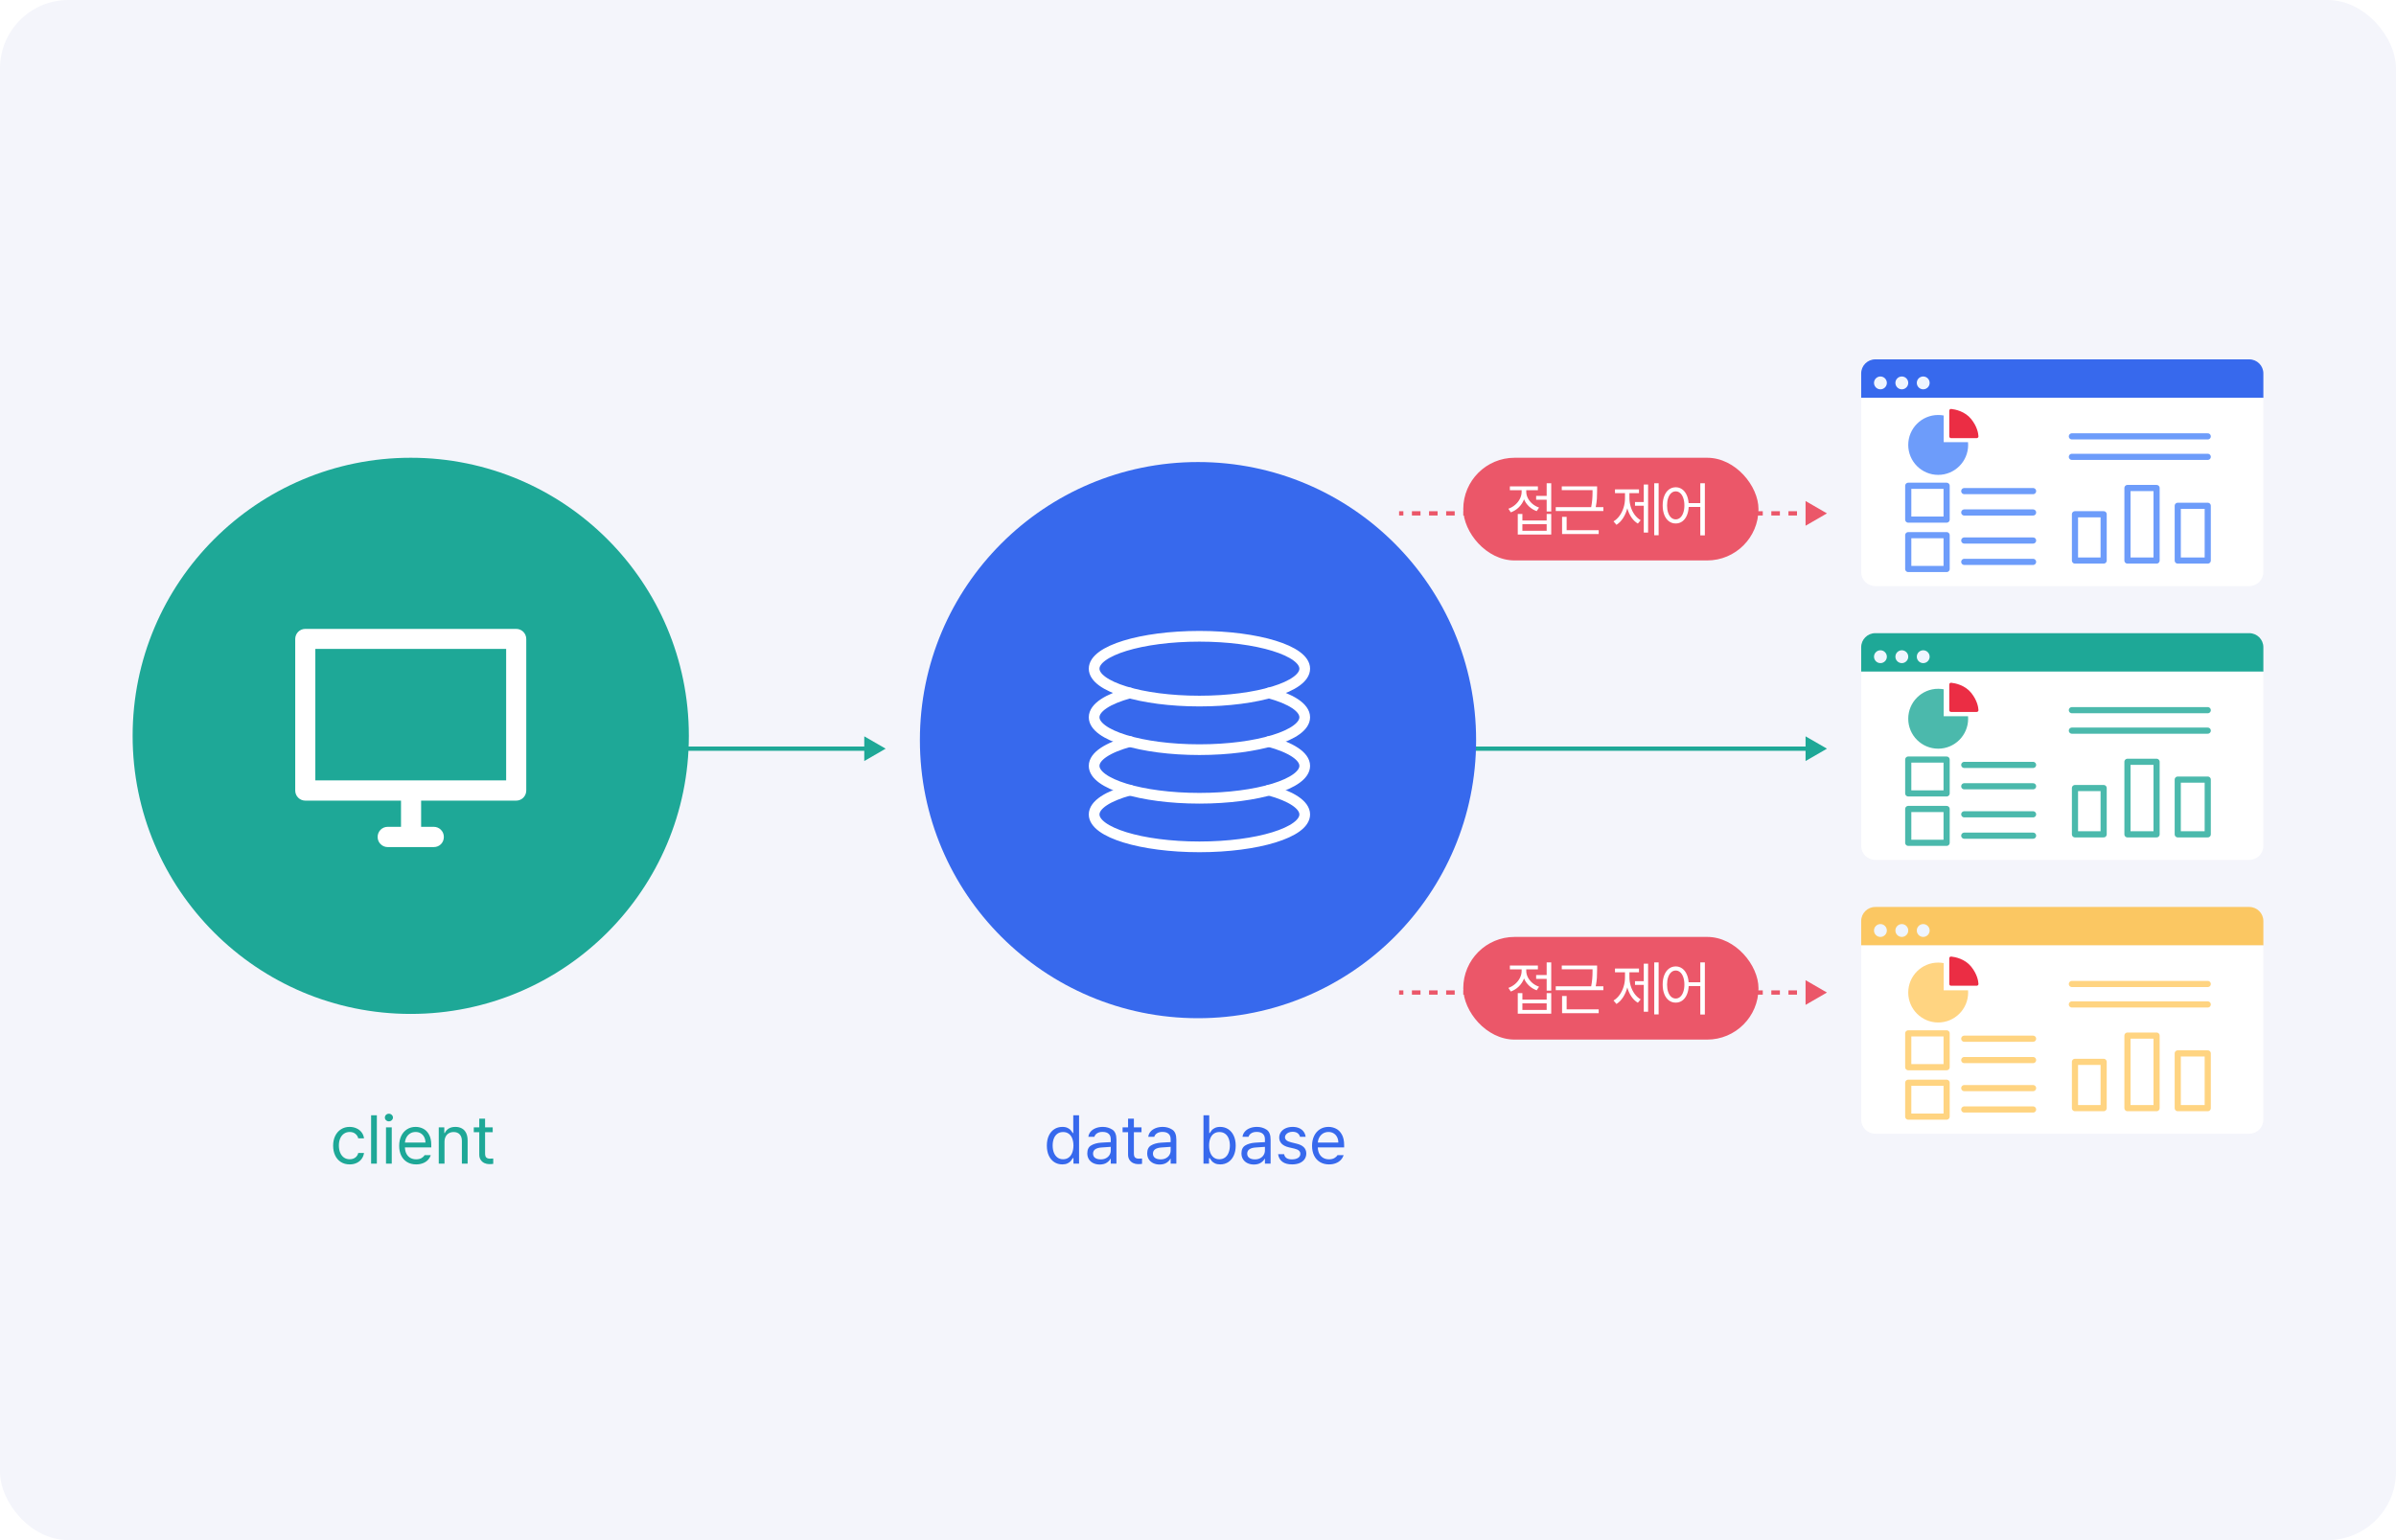 <svg width="560" height="360" viewBox="0 0 560 360" fill="none" xmlns="http://www.w3.org/2000/svg">
<rect width="560" height="360" rx="16" fill="#F4F5FB"/>
<path d="M427 175L422 172.113L422 177.887L427 175ZM327 175.5L422.5 175.5L422.5 174.5L327 174.5L327 175.5Z" fill="#1EA897"/>
<path d="M427 120L422 117.113L422 122.887L427 120ZM327 120.5L328 120.5L328 119.5L327 119.5L327 120.5ZM330 120.5L332 120.5L332 119.5L330 119.5L330 120.5ZM334 120.5L336 120.5L336 119.5L334 119.5L334 120.5ZM338 120.5L340 120.5L340 119.5L338 119.5L338 120.5ZM342 120.5L344 120.5L344 119.5L342 119.5L342 120.5ZM346 120.5L348 120.5L348 119.5L346 119.5L346 120.5ZM350 120.5L352 120.5L352 119.5L350 119.5L350 120.5ZM354 120.5L356 120.5L356 119.5L354 119.5L354 120.5ZM358 120.5L360 120.5L360 119.5L358 119.5L358 120.5ZM362 120.5L364 120.5L364 119.5L362 119.5L362 120.5ZM366 120.5L368 120.5L368 119.5L366 119.5L366 120.5ZM370 120.5L372 120.5L372 119.5L370 119.5L370 120.5ZM374 120.5L376 120.5L376 119.5L374 119.5L374 120.5ZM378 120.5L380 120.5L380 119.5L378 119.5L378 120.5ZM382 120.5L384 120.5L384 119.5L382 119.5L382 120.5ZM386 120.5L388 120.5L388 119.5L386 119.5L386 120.5ZM390 120.5L392 120.5L392 119.5L390 119.5L390 120.5ZM394 120.5L396 120.5L396 119.5L394 119.5L394 120.5ZM398 120.5L400 120.5L400 119.5L398 119.5L398 120.5ZM402 120.5L404 120.5L404 119.5L402 119.5L402 120.5ZM406 120.5L408 120.5L408 119.5L406 119.5L406 120.5ZM410 120.5L412 120.5L412 119.5L410 119.5L410 120.5ZM414 120.5L416 120.5L416 119.5L414 119.5L414 120.5ZM418 120.5L420 120.5L420 119.5L418 119.5L418 120.5ZM422 120.5L424 120.5L424 119.5L422 119.5L422 120.5ZM427 120L422 117.113L422 122.887L427 120ZM327 120.5L328 120.5L328 119.5L327 119.5L327 120.5ZM330 120.5L332 120.5L332 119.5L330 119.5L330 120.5ZM334 120.5L336 120.5L336 119.5L334 119.5L334 120.5ZM338 120.5L340 120.5L340 119.5L338 119.5L338 120.5ZM342 120.5L344 120.5L344 119.5L342 119.5L342 120.5ZM346 120.5L348 120.5L348 119.5L346 119.5L346 120.5ZM350 120.5L352 120.5L352 119.5L350 119.5L350 120.5ZM354 120.5L356 120.5L356 119.5L354 119.5L354 120.5ZM358 120.5L360 120.5L360 119.5L358 119.5L358 120.5ZM362 120.5L364 120.5L364 119.5L362 119.5L362 120.5ZM366 120.5L368 120.5L368 119.5L366 119.5L366 120.5ZM370 120.5L372 120.5L372 119.5L370 119.5L370 120.5ZM374 120.5L376 120.5L376 119.5L374 119.5L374 120.5ZM378 120.5L380 120.5L380 119.5L378 119.5L378 120.5ZM382 120.5L384 120.5L384 119.5L382 119.5L382 120.5ZM386 120.5L388 120.5L388 119.5L386 119.5L386 120.5ZM390 120.5L392 120.5L392 119.5L390 119.5L390 120.5ZM394 120.5L396 120.5L396 119.5L394 119.5L394 120.5ZM398 120.5L400 120.5L400 119.5L398 119.5L398 120.5ZM402 120.5L404 120.5L404 119.5L402 119.5L402 120.5ZM406 120.5L408 120.5L408 119.5L406 119.5L406 120.5ZM410 120.5L412 120.5L412 119.5L410 119.5L410 120.5ZM414 120.5L416 120.5L416 119.5L414 119.5L414 120.5ZM418 120.5L420 120.5L420 119.5L418 119.5L418 120.5ZM422 120.5L424 120.5L424 119.5L422 119.5L422 120.5Z" fill="#EB5769"/>
<rect x="342" y="107" width="69" height="24" rx="12" fill="#EB5769"/>
<path d="M362.559 119.557H361.492V116.809H359.031V115.906H361.492V112.953H362.559V119.557ZM352.551 118.914C353.143 118.7 353.674 118.39 354.144 117.984C354.613 117.574 354.98 117.105 355.244 116.576C355.509 116.048 355.641 115.501 355.641 114.936V114.58H352.893V113.691H359.441V114.58H356.721V114.936C356.721 115.451 356.846 115.954 357.097 116.446C357.352 116.938 357.705 117.378 358.156 117.766C358.612 118.148 359.132 118.44 359.715 118.641L359.154 119.475C358.475 119.229 357.878 118.864 357.363 118.381C356.853 117.898 356.466 117.342 356.201 116.713C355.941 117.415 355.54 118.032 354.998 118.565C354.46 119.099 353.831 119.497 353.111 119.762L352.551 118.914ZM354.738 120.145H355.818V121.662H361.492V120.145H362.559V124.943H354.738V120.145ZM361.492 124.068V122.523H355.818V124.068H361.492ZM373.282 114.635C373.282 115.35 373.264 116 373.227 116.583C373.191 117.162 373.102 117.816 372.96 118.545H374.745V119.447H363.616V118.545H371.894C372.022 117.88 372.106 117.273 372.147 116.727C372.193 116.18 372.215 115.615 372.215 115.031V114.635V114.566H365.024V113.691H373.282V114.635ZM365.092 120.814H366.159V123.932H373.651V124.834H365.092V120.814ZM387.66 125.107H386.634V112.953H387.66V125.107ZM377.119 121.867C377.67 121.539 378.149 121.09 378.554 120.521C378.96 119.946 379.27 119.306 379.484 118.6C379.698 117.889 379.803 117.164 379.798 116.426V115.277H377.46V114.389H383.066V115.277H380.837V116.426C380.837 117.132 380.94 117.82 381.145 118.49C381.355 119.16 381.655 119.766 382.047 120.309C382.444 120.851 382.916 121.279 383.462 121.594L382.806 122.387C382.218 122.036 381.715 121.55 381.295 120.931C380.876 120.306 380.557 119.6 380.338 118.812C380.115 119.668 379.785 120.434 379.347 121.108C378.914 121.778 378.399 122.3 377.802 122.674L377.119 121.867ZM382.136 117.342H384.187V113.254H385.199V124.479H384.187V118.217H382.136V117.342ZM391.656 113.896C392.203 113.896 392.695 114.049 393.133 114.354C393.57 114.655 393.921 115.086 394.186 115.646C394.454 116.202 394.616 116.854 394.671 117.602H397.398V112.953H398.465V125.135H397.398V118.49H394.685C394.648 119.274 394.495 119.96 394.227 120.548C393.962 121.131 393.607 121.58 393.16 121.895C392.718 122.204 392.217 122.359 391.656 122.359C391.059 122.359 390.528 122.188 390.063 121.847C389.603 121.5 389.245 121.008 388.99 120.37C388.735 119.732 388.607 118.987 388.607 118.135C388.607 117.287 388.735 116.544 388.99 115.906C389.245 115.264 389.603 114.769 390.063 114.423C390.528 114.072 391.059 113.896 391.656 113.896ZM389.633 118.135C389.633 118.786 389.717 119.361 389.886 119.857C390.059 120.35 390.298 120.73 390.603 120.999C390.909 121.268 391.26 121.402 391.656 121.402C392.048 121.402 392.397 121.268 392.702 120.999C393.012 120.73 393.251 120.347 393.42 119.851C393.593 119.354 393.68 118.782 393.68 118.135C393.68 117.488 393.593 116.916 393.42 116.419C393.251 115.922 393.012 115.537 392.702 115.264C392.397 114.99 392.048 114.854 391.656 114.854C391.26 114.854 390.909 114.99 390.603 115.264C390.298 115.537 390.059 115.922 389.886 116.419C389.717 116.911 389.633 117.483 389.633 118.135Z" fill="white"/>
<path d="M427 232L422 229.113L422 234.887L427 232ZM327 232.5L328 232.5L328 231.5L327 231.5L327 232.5ZM330 232.5L332 232.5L332 231.5L330 231.5L330 232.5ZM334 232.5L336 232.5L336 231.5L334 231.5L334 232.5ZM338 232.5L340 232.5L340 231.5L338 231.5L338 232.5ZM342 232.5L344 232.5L344 231.5L342 231.5L342 232.5ZM346 232.5L348 232.5L348 231.5L346 231.5L346 232.5ZM350 232.5L352 232.5L352 231.5L350 231.5L350 232.5ZM354 232.5L356 232.5L356 231.5L354 231.5L354 232.5ZM358 232.5L360 232.5L360 231.5L358 231.5L358 232.5ZM362 232.5L364 232.5L364 231.5L362 231.5L362 232.5ZM366 232.5L368 232.5L368 231.5L366 231.5L366 232.5ZM370 232.5L372 232.5L372 231.5L370 231.5L370 232.5ZM374 232.5L376 232.5L376 231.5L374 231.5L374 232.5ZM378 232.5L380 232.5L380 231.5L378 231.5L378 232.5ZM382 232.5L384 232.5L384 231.5L382 231.5L382 232.5ZM386 232.5L388 232.5L388 231.5L386 231.5L386 232.5ZM390 232.5L392 232.5L392 231.5L390 231.5L390 232.5ZM394 232.5L396 232.5L396 231.5L394 231.5L394 232.5ZM398 232.5L400 232.5L400 231.5L398 231.5L398 232.5ZM402 232.5L404 232.5L404 231.5L402 231.5L402 232.5ZM406 232.5L408 232.5L408 231.5L406 231.5L406 232.5ZM410 232.5L412 232.5L412 231.5L410 231.5L410 232.5ZM414 232.5L416 232.5L416 231.5L414 231.5L414 232.5ZM418 232.5L420 232.5L420 231.5L418 231.5L418 232.5ZM422 232.5L424 232.5L424 231.5L422 231.5L422 232.5ZM427 232L422 229.113L422 234.887L427 232ZM327 232.5L328 232.5L328 231.5L327 231.5L327 232.5ZM330 232.5L332 232.5L332 231.5L330 231.5L330 232.5ZM334 232.5L336 232.5L336 231.5L334 231.5L334 232.5ZM338 232.5L340 232.5L340 231.5L338 231.5L338 232.5ZM342 232.5L344 232.5L344 231.5L342 231.5L342 232.5ZM346 232.5L348 232.5L348 231.5L346 231.5L346 232.5ZM350 232.5L352 232.5L352 231.5L350 231.5L350 232.5ZM354 232.5L356 232.5L356 231.5L354 231.5L354 232.5ZM358 232.5L360 232.5L360 231.5L358 231.5L358 232.5ZM362 232.5L364 232.5L364 231.5L362 231.5L362 232.5ZM366 232.5L368 232.5L368 231.5L366 231.5L366 232.5ZM370 232.5L372 232.5L372 231.5L370 231.5L370 232.5ZM374 232.5L376 232.5L376 231.5L374 231.5L374 232.5ZM378 232.5L380 232.5L380 231.5L378 231.5L378 232.5ZM382 232.5L384 232.5L384 231.5L382 231.5L382 232.5ZM386 232.5L388 232.5L388 231.5L386 231.5L386 232.5ZM390 232.5L392 232.5L392 231.5L390 231.5L390 232.5ZM394 232.5L396 232.5L396 231.5L394 231.5L394 232.5ZM398 232.5L400 232.5L400 231.5L398 231.5L398 232.5ZM402 232.5L404 232.5L404 231.5L402 231.5L402 232.5ZM406 232.5L408 232.5L408 231.5L406 231.5L406 232.5ZM410 232.5L412 232.5L412 231.5L410 231.5L410 232.5ZM414 232.5L416 232.5L416 231.5L414 231.5L414 232.5ZM418 232.5L420 232.5L420 231.5L418 231.5L418 232.5ZM422 232.5L424 232.5L424 231.5L422 231.5L422 232.5Z" fill="#EB5769"/>
<rect x="342" y="219" width="69" height="24" rx="12" fill="#EB5769"/>
<path d="M362.559 231.557H361.492V228.809H359.031V227.906H361.492V224.953H362.559V231.557ZM352.551 230.914C353.143 230.7 353.674 230.39 354.144 229.984C354.613 229.574 354.98 229.105 355.244 228.576C355.509 228.048 355.641 227.501 355.641 226.936V226.58H352.893V225.691H359.441V226.58H356.721V226.936C356.721 227.451 356.846 227.954 357.097 228.446C357.352 228.938 357.705 229.378 358.156 229.766C358.612 230.148 359.132 230.44 359.715 230.641L359.154 231.475C358.475 231.229 357.878 230.864 357.363 230.381C356.853 229.898 356.466 229.342 356.201 228.713C355.941 229.415 355.54 230.032 354.998 230.565C354.46 231.099 353.831 231.497 353.111 231.762L352.551 230.914ZM354.738 232.145H355.818V233.662H361.492V232.145H362.559V236.943H354.738V232.145ZM361.492 236.068V234.523H355.818V236.068H361.492ZM373.282 226.635C373.282 227.35 373.264 228 373.227 228.583C373.191 229.162 373.102 229.816 372.96 230.545H374.745V231.447H363.616V230.545H371.894C372.022 229.88 372.106 229.273 372.147 228.727C372.193 228.18 372.215 227.615 372.215 227.031V226.635V226.566H365.024V225.691H373.282V226.635ZM365.092 232.814H366.159V235.932H373.651V236.834H365.092V232.814ZM387.66 237.107H386.634V224.953H387.66V237.107ZM377.119 233.867C377.67 233.539 378.149 233.09 378.554 232.521C378.96 231.946 379.27 231.306 379.484 230.6C379.698 229.889 379.803 229.164 379.798 228.426V227.277H377.46V226.389H383.066V227.277H380.837V228.426C380.837 229.132 380.94 229.82 381.145 230.49C381.355 231.16 381.655 231.766 382.047 232.309C382.444 232.851 382.916 233.279 383.462 233.594L382.806 234.387C382.218 234.036 381.715 233.55 381.295 232.931C380.876 232.306 380.557 231.6 380.338 230.812C380.115 231.668 379.785 232.434 379.347 233.108C378.914 233.778 378.399 234.3 377.802 234.674L377.119 233.867ZM382.136 229.342H384.187V225.254H385.199V236.479H384.187V230.217H382.136V229.342ZM391.656 225.896C392.203 225.896 392.695 226.049 393.133 226.354C393.57 226.655 393.921 227.086 394.186 227.646C394.454 228.202 394.616 228.854 394.671 229.602H397.398V224.953H398.465V237.135H397.398V230.49H394.685C394.648 231.274 394.495 231.96 394.227 232.548C393.962 233.131 393.607 233.58 393.16 233.895C392.718 234.204 392.217 234.359 391.656 234.359C391.059 234.359 390.528 234.188 390.063 233.847C389.603 233.5 389.245 233.008 388.99 232.37C388.735 231.732 388.607 230.987 388.607 230.135C388.607 229.287 388.735 228.544 388.99 227.906C389.245 227.264 389.603 226.769 390.063 226.423C390.528 226.072 391.059 225.896 391.656 225.896ZM389.633 230.135C389.633 230.786 389.717 231.361 389.886 231.857C390.059 232.35 390.298 232.73 390.603 232.999C390.909 233.268 391.26 233.402 391.656 233.402C392.048 233.402 392.397 233.268 392.702 232.999C393.012 232.73 393.251 232.347 393.42 231.851C393.593 231.354 393.68 230.782 393.68 230.135C393.68 229.488 393.593 228.916 393.42 228.419C393.251 227.922 393.012 227.537 392.702 227.264C392.397 226.99 392.048 226.854 391.656 226.854C391.26 226.854 390.909 226.99 390.603 227.264C390.298 227.537 390.059 227.922 389.886 228.419C389.717 228.911 389.633 229.483 389.633 230.135Z" fill="white"/>
<path d="M207 175L202 172.113L202 177.887L207 175ZM160 175.5L202.5 175.5L202.5 174.5L160 174.5L160 175.5Z" fill="#1EA897"/>
<path d="M435 87.287C435 85.472 436.472 84 438.287 84H525.713C527.528 84 529 85.472 529 87.287V93H435V87.287Z" fill="#3769ED"/>
<circle cx="439.5" cy="89.5" r="1.5" fill="#EFF5FF"/>
<circle cx="444.5" cy="89.5" r="1.5" fill="#EFF5FF"/>
<circle cx="449.5" cy="89.5" r="1.5" fill="#EFF5FF"/>
<path d="M435 93H529V133.713C529 135.528 527.528 137 525.713 137H438.287C436.472 137 435 135.528 435 133.713V93Z" fill="white"/>
<path d="M484.247 102H516M484.247 106.785H516M459.093 114.795H475.175M459.093 119.789H475.175M459.093 126.342H475.175M459.093 131.336H475.175M484.969 120.205V131.023H491.67V120.205H484.969ZM497.237 114.067V131.023H504.041V114.067H497.237ZM508.99 118.228V131.023H516V118.228H508.99ZM446 113.547V121.453H454.969V113.547H446ZM446 125.094V133H454.969V125.094H446Z" stroke="#6D9CFA" stroke-width="1.438" stroke-linecap="round" stroke-linejoin="round"/>
<path fill-rule="evenodd" clip-rule="evenodd" d="M454.287 97.118V103.359H459.971C459.99 103.57 460 103.784 460 104C460 107.866 456.866 111 453 111C449.134 111 446 107.866 446 104C446 100.134 449.134 97 453 97C453.44 97 453.87 97.04 454.287 97.118Z" fill="#6D9CFA"/>
<path d="M456 102V96C456.871 96.082 459.042 96.521 460.397 98.213C461.751 99.905 461.968 101.41 462 102H456Z" fill="#EB2D44" stroke="#EB2D44" stroke-width="0.822" stroke-linecap="round" stroke-linejoin="round"/>
<path d="M435 151.287C435 149.472 436.472 148 438.287 148H525.713C527.528 148 529 149.472 529 151.287V157H435V151.287Z" fill="#1EA897"/>
<circle cx="439.5" cy="153.5" r="1.5" fill="#EFF5FF"/>
<circle cx="444.5" cy="153.5" r="1.5" fill="#EFF5FF"/>
<circle cx="449.5" cy="153.5" r="1.5" fill="#EFF5FF"/>
<path d="M435 157H529V197.713C529 199.528 527.528 201 525.713 201H438.287C436.472 201 435 199.528 435 197.713V157Z" fill="white"/>
<path d="M484.247 166H516M484.247 170.785H516M459.093 178.795H475.175M459.093 183.789H475.175M459.093 190.342H475.175M459.093 195.336H475.175M484.969 184.205V195.023H491.67V184.205H484.969ZM497.237 178.067V195.023H504.041V178.067H497.237ZM508.99 182.228V195.023H516V182.228H508.99ZM446 177.547V185.453H454.969V177.547H446ZM446 189.094V197H454.969V189.094H446Z" stroke="#4BB9AC" stroke-width="1.438" stroke-linecap="round" stroke-linejoin="round"/>
<path fill-rule="evenodd" clip-rule="evenodd" d="M454.287 161.118V167.421H459.976C459.992 167.612 460 167.805 460 168C460 171.866 456.866 175 453 175C449.134 175 446 171.866 446 168C446 164.134 449.134 161 453 161C453.44 161 453.87 161.041 454.287 161.118Z" fill="#4BB9AC"/>
<path d="M456 166V160C456.871 160.082 459.042 160.521 460.397 162.213C461.751 163.905 461.968 165.41 462 166H456Z" fill="#EB2D44" stroke="#EB2D44" stroke-width="0.822" stroke-linecap="round" stroke-linejoin="round"/>
<path d="M435 215.287C435 213.472 436.472 212 438.287 212H525.713C527.528 212 529 213.472 529 215.287V221H435V215.287Z" fill="#FBC762"/>
<circle cx="439.5" cy="217.5" r="1.5" fill="#EFF5FF"/>
<circle cx="444.5" cy="217.5" r="1.5" fill="#EFF5FF"/>
<circle cx="449.5" cy="217.5" r="1.5" fill="#EFF5FF"/>
<path d="M435 221H529V261.713C529 263.528 527.528 265 525.713 265H438.287C436.472 265 435 263.528 435 261.713V221Z" fill="white"/>
<path d="M484.247 230H516M484.247 234.785H516M459.093 242.795H475.175M459.093 247.789H475.175M459.093 254.342H475.175M459.093 259.336H475.175M484.969 248.205V259.023H491.67V248.205H484.969ZM497.237 242.067V259.023H504.041V242.067H497.237ZM508.99 246.228V259.023H516V246.228H508.99ZM446 241.547V249.453H454.969V241.547H446ZM446 253.094V261H454.969V253.094H446Z" stroke="#FFD481" stroke-width="1.438" stroke-linecap="round" stroke-linejoin="round"/>
<path fill-rule="evenodd" clip-rule="evenodd" d="M454.287 225.118V231.484H459.981C459.994 231.654 460 231.826 460 232C460 235.866 456.866 239 453 239C449.134 239 446 235.866 446 232C446 228.134 449.134 225 453 225C453.44 225 453.87 225.041 454.287 225.118Z" fill="#FFD481"/>
<path d="M456 230V224C456.871 224.082 459.042 224.521 460.397 226.213C461.751 227.905 461.968 229.41 462 230H456Z" fill="#EB2D44" stroke="#EB2D44" stroke-width="0.822" stroke-linecap="round" stroke-linejoin="round"/>
<path d="M248.281 272.172C247.578 272.172 246.953 271.995 246.406 271.641C245.859 271.281 245.432 270.771 245.125 270.109C244.823 269.443 244.672 268.667 244.672 267.781C244.672 266.901 244.823 266.13 245.125 265.469C245.432 264.807 245.859 264.299 246.406 263.945C246.958 263.586 247.589 263.406 248.297 263.406C248.797 263.406 249.211 263.49 249.539 263.656C249.867 263.818 250.104 263.987 250.25 264.164C250.401 264.341 250.568 264.573 250.75 264.859H250.844V260.688H252.203V272H250.891V270.703H250.75C250.573 270.979 250.404 271.214 250.242 271.406C250.086 271.594 249.841 271.768 249.508 271.93C249.18 272.091 248.771 272.172 248.281 272.172ZM246.031 267.75C246.031 268.365 246.122 268.914 246.305 269.398C246.492 269.883 246.768 270.266 247.133 270.547C247.503 270.828 247.948 270.969 248.469 270.969C248.979 270.969 249.414 270.836 249.773 270.57C250.138 270.299 250.414 269.922 250.602 269.438C250.789 268.953 250.885 268.391 250.891 267.75C250.885 267.12 250.789 266.568 250.602 266.094C250.419 265.62 250.146 265.255 249.781 265C249.422 264.74 248.984 264.609 248.469 264.609C247.943 264.609 247.495 264.745 247.125 265.016C246.76 265.286 246.487 265.659 246.305 266.133C246.122 266.607 246.031 267.146 246.031 267.75ZM254.125 269.594C254.125 268.719 254.424 268.102 255.023 267.742C255.628 267.378 256.391 267.161 257.312 267.094C257.672 267.068 258.099 267.042 258.594 267.016C259.089 266.99 259.427 266.974 259.609 266.969V266.281C259.609 265.734 259.445 265.315 259.117 265.023C258.794 264.727 258.318 264.578 257.688 264.578C257.172 264.578 256.75 264.685 256.422 264.898C256.094 265.107 255.88 265.38 255.781 265.719H254.375C254.432 265.266 254.609 264.865 254.906 264.516C255.203 264.167 255.596 263.896 256.086 263.703C256.581 263.505 257.135 263.406 257.75 263.406C258.568 263.406 259.305 263.615 259.961 264.031C260.617 264.443 260.943 265.234 260.938 266.406V272H259.609V270.844H259.547C259.375 271.198 259.076 271.513 258.648 271.789C258.227 272.06 257.682 272.198 257.016 272.203C256.474 272.198 255.984 272.094 255.547 271.891C255.109 271.682 254.763 271.383 254.508 270.992C254.253 270.596 254.125 270.13 254.125 269.594ZM255.469 269.656C255.474 270.094 255.638 270.427 255.961 270.656C256.289 270.885 256.724 271 257.266 271C257.75 271 258.169 270.904 258.523 270.711C258.878 270.518 259.146 270.263 259.328 269.945C259.516 269.628 259.609 269.286 259.609 268.922V268.07C259.49 268.076 259.146 268.099 258.578 268.141L257.469 268.219C256.833 268.26 256.341 268.398 255.992 268.633C255.648 268.867 255.474 269.208 255.469 269.656ZM266.797 264.641H265.016V269.562C265.01 270.057 265.107 270.393 265.305 270.57C265.508 270.742 265.781 270.828 266.125 270.828C266.328 270.828 266.523 270.82 266.711 270.805L266.922 270.797V272.047C266.641 272.089 266.328 272.109 265.984 272.109C265.589 272.109 265.214 272.029 264.859 271.867C264.505 271.701 264.216 271.451 263.992 271.117C263.768 270.784 263.656 270.38 263.656 269.906V264.641H262.375V263.516H263.656V261.484H265.016V263.516H266.797V264.641ZM268.125 269.594C268.125 268.719 268.424 268.102 269.023 267.742C269.628 267.378 270.391 267.161 271.312 267.094C271.672 267.068 272.099 267.042 272.594 267.016C273.089 266.99 273.427 266.974 273.609 266.969V266.281C273.609 265.734 273.445 265.315 273.117 265.023C272.794 264.727 272.318 264.578 271.688 264.578C271.172 264.578 270.75 264.685 270.422 264.898C270.094 265.107 269.88 265.38 269.781 265.719H268.375C268.432 265.266 268.609 264.865 268.906 264.516C269.203 264.167 269.596 263.896 270.086 263.703C270.581 263.505 271.135 263.406 271.75 263.406C272.568 263.406 273.305 263.615 273.961 264.031C274.617 264.443 274.943 265.234 274.938 266.406V272H273.609V270.844H273.547C273.375 271.198 273.076 271.513 272.648 271.789C272.227 272.06 271.682 272.198 271.016 272.203C270.474 272.198 269.984 272.094 269.547 271.891C269.109 271.682 268.763 271.383 268.508 270.992C268.253 270.596 268.125 270.13 268.125 269.594ZM269.469 269.656C269.474 270.094 269.638 270.427 269.961 270.656C270.289 270.885 270.724 271 271.266 271C271.75 271 272.169 270.904 272.523 270.711C272.878 270.518 273.146 270.263 273.328 269.945C273.516 269.628 273.609 269.286 273.609 268.922V268.07C273.49 268.076 273.146 268.099 272.578 268.141L271.469 268.219C270.833 268.26 270.341 268.398 269.992 268.633C269.648 268.867 269.474 269.208 269.469 269.656ZM281.281 260.688H282.625V264.859H282.734C282.922 264.568 283.089 264.336 283.234 264.164C283.38 263.987 283.617 263.818 283.945 263.656C284.273 263.49 284.688 263.406 285.188 263.406C285.896 263.406 286.523 263.586 287.07 263.945C287.617 264.299 288.044 264.807 288.352 265.469C288.659 266.13 288.812 266.901 288.812 267.781C288.812 268.667 288.659 269.443 288.352 270.109C288.044 270.771 287.617 271.281 287.07 271.641C286.523 271.995 285.901 272.172 285.203 272.172C284.708 272.172 284.294 272.091 283.961 271.93C283.633 271.768 283.388 271.591 283.227 271.398C283.065 271.206 282.901 270.974 282.734 270.703H282.578V272H281.281V260.688ZM282.594 267.75C282.594 268.391 282.688 268.953 282.875 269.438C283.062 269.922 283.336 270.299 283.695 270.57C284.06 270.836 284.495 270.969 285 270.969C285.521 270.969 285.966 270.828 286.336 270.547C286.706 270.266 286.982 269.883 287.164 269.398C287.352 268.914 287.448 268.365 287.453 267.75C287.448 267.146 287.354 266.607 287.172 266.133C286.99 265.659 286.714 265.286 286.344 265.016C285.979 264.745 285.531 264.609 285 264.609C284.49 264.609 284.052 264.74 283.688 265C283.328 265.26 283.055 265.628 282.867 266.102C282.685 266.57 282.594 267.12 282.594 267.75ZM290.156 269.594C290.156 268.719 290.456 268.102 291.055 267.742C291.659 267.378 292.422 267.161 293.344 267.094C293.703 267.068 294.13 267.042 294.625 267.016C295.12 266.99 295.458 266.974 295.641 266.969V266.281C295.641 265.734 295.477 265.315 295.148 265.023C294.826 264.727 294.349 264.578 293.719 264.578C293.203 264.578 292.781 264.685 292.453 264.898C292.125 265.107 291.911 265.38 291.812 265.719H290.406C290.464 265.266 290.641 264.865 290.938 264.516C291.234 264.167 291.628 263.896 292.117 263.703C292.612 263.505 293.167 263.406 293.781 263.406C294.599 263.406 295.336 263.615 295.992 264.031C296.648 264.443 296.974 265.234 296.969 266.406V272H295.641V270.844H295.578C295.406 271.198 295.107 271.513 294.68 271.789C294.258 272.06 293.714 272.198 293.047 272.203C292.505 272.198 292.016 272.094 291.578 271.891C291.141 271.682 290.794 271.383 290.539 270.992C290.284 270.596 290.156 270.13 290.156 269.594ZM291.5 269.656C291.505 270.094 291.669 270.427 291.992 270.656C292.32 270.885 292.755 271 293.297 271C293.781 271 294.201 270.904 294.555 270.711C294.909 270.518 295.177 270.263 295.359 269.945C295.547 269.628 295.641 269.286 295.641 268.922V268.07C295.521 268.076 295.177 268.099 294.609 268.141L293.5 268.219C292.865 268.26 292.372 268.398 292.023 268.633C291.68 268.867 291.505 269.208 291.5 269.656ZM303.844 265.719C303.745 265.354 303.552 265.07 303.266 264.867C302.984 264.659 302.604 264.552 302.125 264.547C301.781 264.547 301.474 264.604 301.203 264.719C300.932 264.833 300.719 264.99 300.562 265.188C300.406 265.38 300.328 265.594 300.328 265.828C300.333 266.109 300.453 266.349 300.688 266.547C300.922 266.74 301.286 266.896 301.781 267.016L303.047 267.328C303.802 267.505 304.367 267.786 304.742 268.172C305.117 268.552 305.307 269.036 305.312 269.625C305.307 270.12 305.174 270.56 304.914 270.945C304.654 271.331 304.273 271.633 303.773 271.852C303.273 272.065 302.677 272.172 301.984 272.172C301.036 272.177 300.284 271.974 299.727 271.562C299.169 271.151 298.833 270.557 298.719 269.781H300.125C300.281 270.594 300.88 271 301.922 271C302.542 271 303.029 270.885 303.383 270.656C303.742 270.422 303.922 270.104 303.922 269.703C303.922 269.401 303.81 269.151 303.586 268.953C303.362 268.755 303.01 268.599 302.531 268.484L301.25 268.188C300.516 268.016 299.953 267.734 299.562 267.344C299.177 266.953 298.984 266.474 298.984 265.906C298.984 265.427 299.115 264.997 299.375 264.617C299.641 264.237 300.01 263.94 300.484 263.727C300.964 263.513 301.51 263.406 302.125 263.406C302.698 263.406 303.203 263.503 303.641 263.695C304.078 263.888 304.424 264.159 304.68 264.508C304.94 264.857 305.099 265.26 305.156 265.719H303.844ZM310.625 272.172C309.818 272.172 309.115 271.992 308.516 271.633C307.917 271.273 307.456 270.766 307.133 270.109C306.815 269.453 306.656 268.693 306.656 267.828C306.656 266.964 306.815 266.198 307.133 265.531C307.456 264.859 307.906 264.339 308.484 263.969C309.068 263.594 309.74 263.406 310.5 263.406C311.141 263.406 311.737 263.549 312.289 263.836C312.841 264.117 313.289 264.576 313.633 265.211C313.982 265.841 314.156 266.651 314.156 267.641V268.203H308C308.021 268.792 308.143 269.294 308.367 269.711C308.596 270.128 308.904 270.445 309.289 270.664C309.674 270.878 310.12 270.984 310.625 270.984C311.104 270.984 311.508 270.896 311.836 270.719C312.169 270.536 312.422 270.302 312.594 270.016H314.031C313.896 270.448 313.669 270.828 313.352 271.156C313.039 271.479 312.648 271.729 312.18 271.906C311.716 272.083 311.198 272.172 310.625 272.172ZM312.797 267.062C312.797 266.594 312.701 266.172 312.508 265.797C312.32 265.422 312.052 265.128 311.703 264.914C311.359 264.701 310.958 264.594 310.5 264.594C310.026 264.594 309.604 264.706 309.234 264.93C308.87 265.154 308.581 265.456 308.367 265.836C308.159 266.211 308.039 266.62 308.008 267.062H312.797Z" fill="#3769ED"/>
<g filter="url(#filter0_d_809_4670)">
<circle cx="280" cy="173" r="65" fill="#3769ED"/>
</g>
<path d="M280.334 163.873C266.742 163.873 255.724 160.482 255.724 156.3C255.724 152.117 266.742 148.727 280.334 148.727C293.927 148.727 304.945 152.117 304.945 156.3C304.945 160.482 293.927 163.873 280.334 163.873Z" stroke="white" stroke-width="2.5" stroke-linecap="round" stroke-linejoin="round"/>
<path d="M296.613 161.977C301.723 163.364 304.945 165.395 304.945 167.656C304.945 171.839 293.927 175.23 280.334 175.23C266.742 175.23 255.724 171.839 255.724 167.656C255.724 165.395 258.946 163.364 264.055 161.977" stroke="white" stroke-width="2.5" stroke-linecap="round" stroke-linejoin="round"/>
<path d="M296.613 173.336C301.723 174.724 304.945 176.754 304.945 179.016C304.945 183.198 293.927 186.589 280.334 186.589C266.742 186.589 255.724 183.198 255.724 179.016C255.724 176.754 258.946 174.724 264.055 173.336" stroke="white" stroke-width="2.5" stroke-linecap="round" stroke-linejoin="round"/>
<path d="M296.613 184.695C301.723 186.083 304.945 188.113 304.945 190.375C304.945 194.558 293.927 197.948 280.334 197.948C266.742 197.948 255.724 194.558 255.724 190.375C255.724 188.113 258.946 186.083 264.055 184.695" stroke="white" stroke-width="2.5" stroke-linecap="round" stroke-linejoin="round"/>
<path d="M81.734 272.172C80.948 272.172 80.26 271.987 79.672 271.617C79.088 271.247 78.641 270.732 78.328 270.07C78.016 269.404 77.859 268.646 77.859 267.797C77.859 266.943 78.018 266.185 78.336 265.523C78.659 264.857 79.112 264.339 79.695 263.969C80.279 263.594 80.948 263.406 81.703 263.406C82.297 263.406 82.836 263.518 83.32 263.742C83.81 263.961 84.208 264.273 84.516 264.68C84.823 265.086 85.01 265.552 85.078 266.078H83.734C83.63 265.656 83.404 265.305 83.055 265.023C82.711 264.737 82.271 264.594 81.734 264.594C81.234 264.594 80.792 264.724 80.406 264.984C80.026 265.245 79.729 265.615 79.516 266.094C79.307 266.568 79.203 267.12 79.203 267.75C79.203 268.396 79.307 268.964 79.516 269.453C79.724 269.938 80.018 270.312 80.398 270.578C80.779 270.839 81.224 270.969 81.734 270.969C82.24 270.969 82.669 270.841 83.023 270.586C83.383 270.326 83.62 269.964 83.734 269.5H85.078C85.005 270.01 84.823 270.469 84.531 270.875C84.24 271.281 83.852 271.599 83.367 271.828C82.888 272.057 82.344 272.172 81.734 272.172ZM88.078 272H86.734V260.688H88.078V272ZM90.219 263.516H91.562V272H90.219V263.516ZM90.891 262.109C90.635 262.109 90.414 262.023 90.227 261.852C90.044 261.68 89.953 261.474 89.953 261.234C89.953 260.984 90.042 260.771 90.219 260.594C90.401 260.417 90.62 260.328 90.875 260.328C91.141 260.328 91.367 260.414 91.555 260.586C91.742 260.758 91.838 260.969 91.844 261.219C91.838 261.464 91.742 261.674 91.555 261.852C91.372 262.023 91.151 262.109 90.891 262.109ZM97.266 272.172C96.458 272.172 95.755 271.992 95.156 271.633C94.557 271.273 94.096 270.766 93.773 270.109C93.456 269.453 93.297 268.693 93.297 267.828C93.297 266.964 93.456 266.198 93.773 265.531C94.096 264.859 94.547 264.339 95.125 263.969C95.708 263.594 96.38 263.406 97.141 263.406C97.781 263.406 98.378 263.549 98.93 263.836C99.482 264.117 99.93 264.576 100.273 265.211C100.622 265.841 100.797 266.651 100.797 267.641V268.203H94.641C94.662 268.792 94.784 269.294 95.008 269.711C95.237 270.128 95.544 270.445 95.93 270.664C96.315 270.878 96.76 270.984 97.266 270.984C97.745 270.984 98.148 270.896 98.477 270.719C98.81 270.536 99.062 270.302 99.234 270.016H100.672C100.536 270.448 100.31 270.828 99.992 271.156C99.68 271.479 99.289 271.729 98.82 271.906C98.357 272.083 97.838 272.172 97.266 272.172ZM99.438 267.062C99.438 266.594 99.341 266.172 99.148 265.797C98.961 265.422 98.693 265.128 98.344 264.914C98 264.701 97.599 264.594 97.141 264.594C96.667 264.594 96.245 264.706 95.875 264.93C95.51 265.154 95.221 265.456 95.008 265.836C94.799 266.211 94.68 266.62 94.648 267.062H99.438ZM103.891 272H102.547V263.516H103.844V264.844H103.953C104.161 264.391 104.471 264.039 104.883 263.789C105.299 263.534 105.818 263.406 106.438 263.406C107.021 263.406 107.526 263.526 107.953 263.766C108.38 264 108.711 264.357 108.945 264.836C109.18 265.315 109.297 265.906 109.297 266.609V272H107.953V266.703C107.953 266.047 107.784 265.534 107.445 265.164C107.107 264.794 106.635 264.609 106.031 264.609C105.615 264.609 105.245 264.701 104.922 264.883C104.599 265.06 104.346 265.323 104.164 265.672C103.982 266.016 103.891 266.427 103.891 266.906V272ZM115.156 264.641H113.375V269.562C113.37 270.057 113.466 270.393 113.664 270.57C113.867 270.742 114.141 270.828 114.484 270.828C114.688 270.828 114.883 270.82 115.07 270.805L115.281 270.797V272.047C115 272.089 114.688 272.109 114.344 272.109C113.948 272.109 113.573 272.029 113.219 271.867C112.865 271.701 112.576 271.451 112.352 271.117C112.128 270.784 112.016 270.38 112.016 269.906V264.641H110.734V263.516H112.016V261.484H113.375V263.516H115.156V264.641Z" fill="#1EA897"/>
<g filter="url(#filter1_d_809_4670)">
<circle cx="96" cy="172" r="65" fill="#1EA897"/>
</g>
<path fill-rule="evenodd" clip-rule="evenodd" d="M120.65 187.142H98.425V193.266H101.389C102.667 193.266 103.739 194.295 103.739 195.633C103.739 196.971 102.718 198 101.389 198H90.61C89.333 198 88.26 196.971 88.26 195.633C88.26 194.346 89.281 193.266 90.61 193.266H93.725V187.142H71.35C70.073 187.142 69 186.112 69 184.774V149.367C69 148.081 70.022 147 71.35 147H120.65C121.927 147 123 148.029 123 149.367V184.774C123 186.061 121.978 187.142 120.65 187.142ZM118.3 182.407H96.139C96.117 182.407 96.096 182.406 96.075 182.406C96.054 182.406 96.033 182.407 96.012 182.407H73.7V151.683H118.3V182.407Z" fill="white"/>
<defs>
<filter id="filter0_d_809_4670" x="212.088" y="105.088" width="135.824" height="135.824" filterUnits="userSpaceOnUse" color-interpolation-filters="sRGB">
<feFlood flood-opacity="0" result="BackgroundImageFix"/>
<feColorMatrix in="SourceAlpha" type="matrix" values="0 0 0 0 0 0 0 0 0 0 0 0 0 0 0 0 0 0 127 0" result="hardAlpha"/>
<feOffset/>
<feGaussianBlur stdDeviation="1.456"/>
<feComposite in2="hardAlpha" operator="out"/>
<feColorMatrix type="matrix" values="0 0 0 0 0 0 0 0 0 0 0 0 0 0 0 0 0 0 0.25 0"/>
<feBlend mode="normal" in2="BackgroundImageFix" result="effect1_dropShadow_809_4670"/>
<feBlend mode="normal" in="SourceGraphic" in2="effect1_dropShadow_809_4670" result="shape"/>
</filter>
<filter id="filter1_d_809_4670" x="27" y="103" width="138" height="138" filterUnits="userSpaceOnUse" color-interpolation-filters="sRGB">
<feFlood flood-opacity="0" result="BackgroundImageFix"/>
<feColorMatrix in="SourceAlpha" type="matrix" values="0 0 0 0 0 0 0 0 0 0 0 0 0 0 0 0 0 0 127 0" result="hardAlpha"/>
<feOffset/>
<feGaussianBlur stdDeviation="2"/>
<feComposite in2="hardAlpha" operator="out"/>
<feColorMatrix type="matrix" values="0 0 0 0 0 0 0 0 0 0 0 0 0 0 0 0 0 0 0.25 0"/>
<feBlend mode="normal" in2="BackgroundImageFix" result="effect1_dropShadow_809_4670"/>
<feBlend mode="normal" in="SourceGraphic" in2="effect1_dropShadow_809_4670" result="shape"/>
</filter>
</defs>
</svg>
